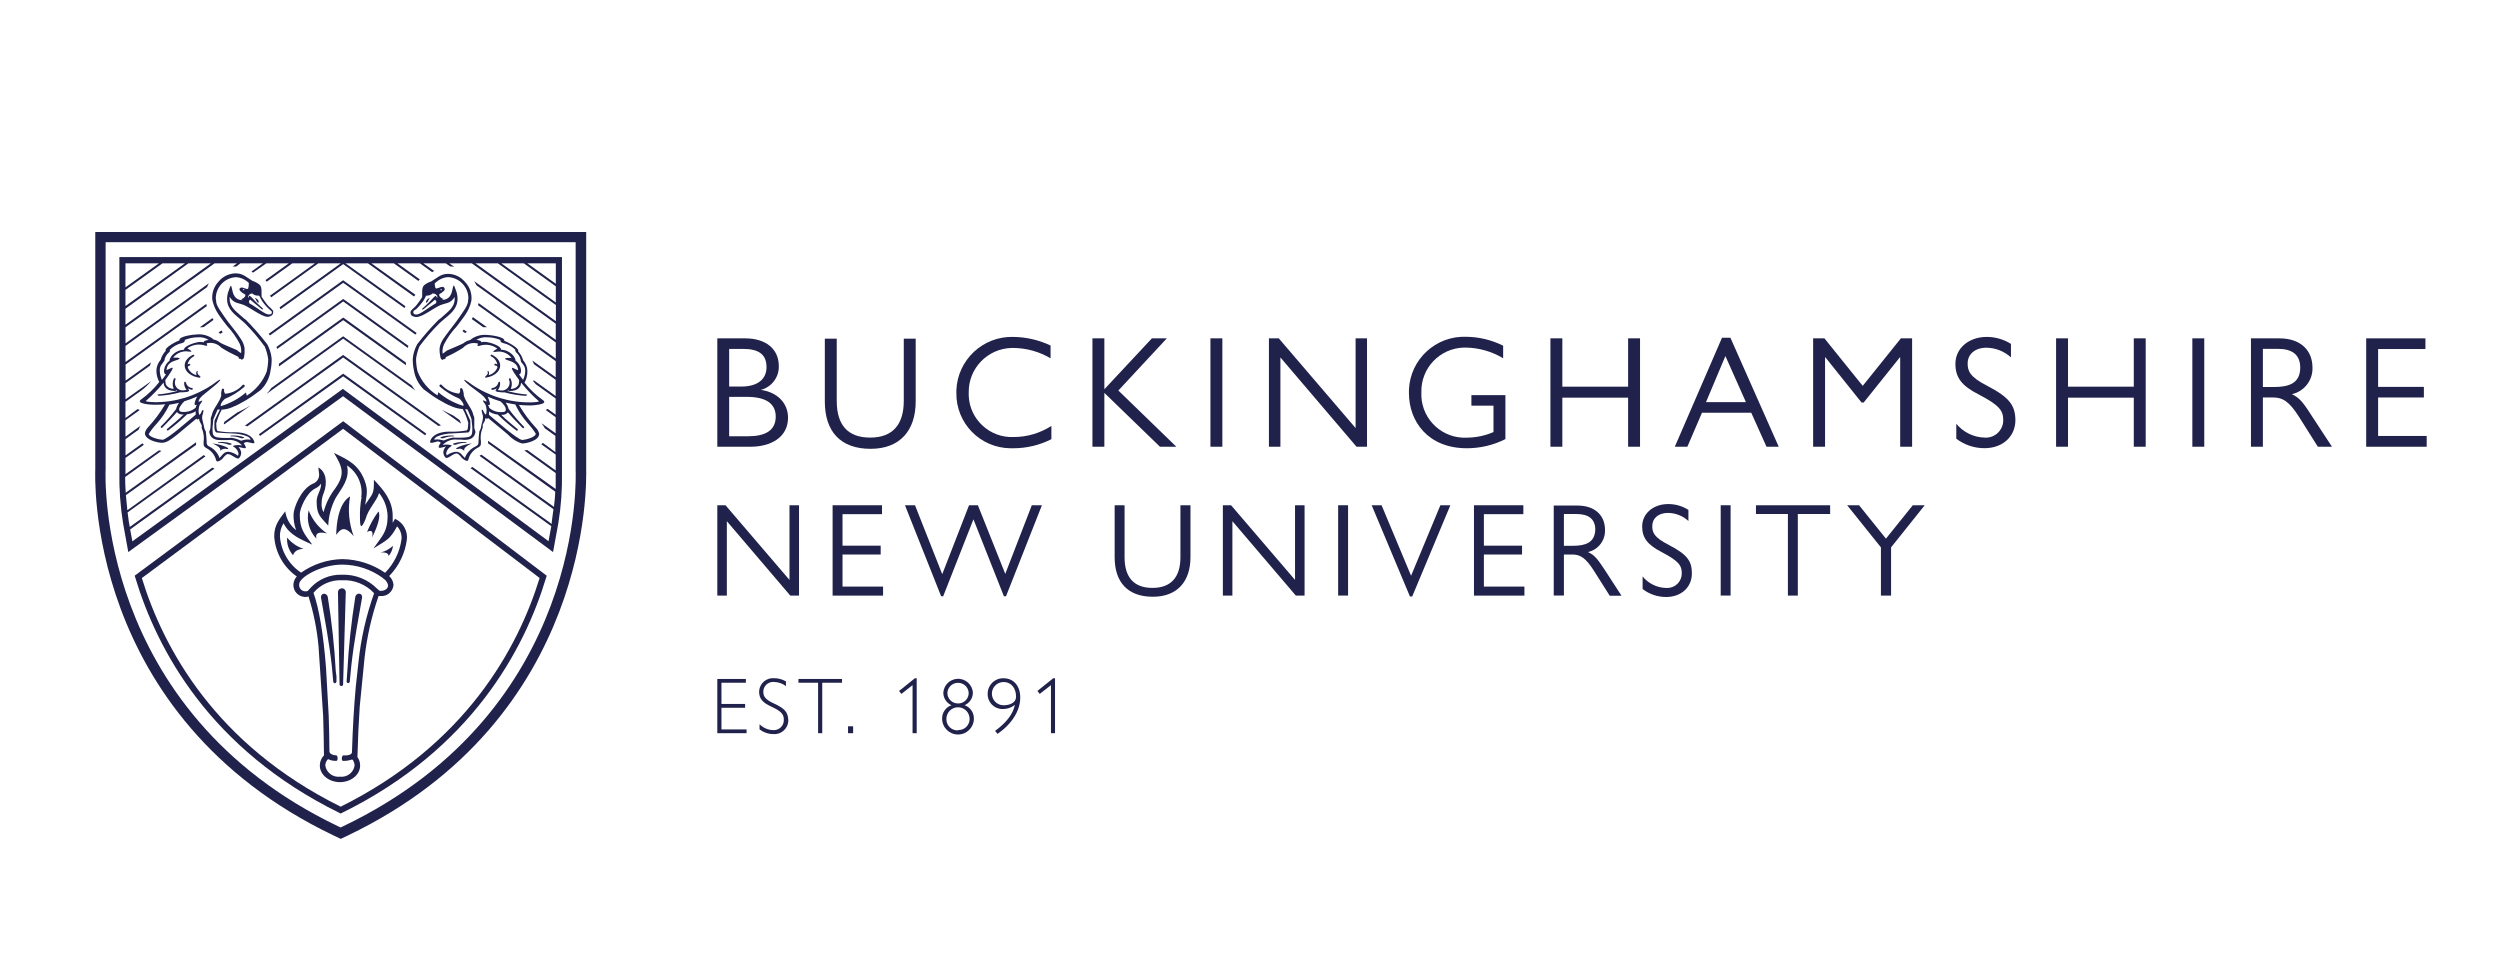 <?xml version="1.0" encoding="UTF-8" standalone="no"?>
<!-- Created with Inkscape (http://www.inkscape.org/) -->

<svg
   version="1.1"
   id="svg2"
   width="480"
   height="186.667"
   viewBox="0 0 480 186.667"
   sodipodi:docname="uni-logos_4.eps"
   xmlns:inkscape="http://www.inkscape.org/namespaces/inkscape"
   xmlns:sodipodi="http://sodipodi.sourceforge.net/DTD/sodipodi-0.dtd"
   xmlns="http://www.w3.org/2000/svg"
   xmlns:svg="http://www.w3.org/2000/svg">
  <defs
     id="defs6" />
  <sodipodi:namedview
     id="namedview4"
     pagecolor="#ffffff"
     bordercolor="#000000"
     borderopacity="0.25"
     inkscape:showpageshadow="2"
     inkscape:pageopacity="0.0"
     inkscape:pagecheckerboard="0"
     inkscape:deskcolor="#d1d1d1" />
  <g
     id="g8"
     inkscape:groupmode="layer"
     inkscape:label="ink_ext_XXXXXX"
     transform="matrix(1.333,0,0,-1.333,0,186.667)">
    <g
       id="g10"
       transform="scale(0.1)">
      <path
         d="m 1039.15,380.898 h 34.08 v 5.512 h -34.08 v 30.559 h 35.16 v 5.422 h -41.13 v -78.102 h 42.13 v 5.422 h -36.16 v 31.187"
         style="fill:#20224c;fill-opacity:1;fill-rule:nonzero;stroke:none"
         id="path12" />
      <path
         d="m 1115.17,386.859 c -14.1,6.243 -15.73,11.301 -15.73,17.543 0.18,7.774 6.69,13.922 14.47,13.743 0.45,0 0.9,0 1.35,-0.094 6.06,-0.18 12.03,-2.258 16.82,-5.965 v 6.781 c -5.06,2.981 -10.85,4.61 -16.73,4.61 -10.93,1.086 -20.79,-6.872 -21.87,-17.899 0,-0.453 0,-0.906 -0.09,-1.355 0,-10.211 4.88,-15.914 18.08,-21.883 14.64,-6.871 17.53,-11.11 17.53,-18.891 0.19,-7.949 -6.05,-14.551 -13.92,-14.73 -0.54,0 -0.99,0 -1.53,0 -7.33,0.179 -14.38,3.25 -19.53,8.492 v -7.41 c 5.6,-4.34 12.47,-6.781 19.53,-6.781 11.02,-1.079 20.79,7.05 21.87,18.082 0,0.718 0.09,1.359 0,2.078 -0.45,10.941 -4.7,16.629 -20.34,23.679 h 0.09"
         style="fill:#20224c;fill-opacity:1;fill-rule:nonzero;stroke:none"
         id="path14" />
      <path
         d="m 1150.07,416.969 h 28.29 v -72.68 h 5.97 v 72.68 h 28.48 v 5.422 h -62.74 v -5.422"
         style="fill:#20224c;fill-opacity:1;fill-rule:nonzero;stroke:none"
         id="path16" />
      <path
         d="m 1221.48,354.23 h 7.33 v -9.941 h -7.33 v 9.941"
         style="fill:#20224c;fill-opacity:1;fill-rule:nonzero;stroke:none"
         id="path18" />
      <path
         d="m 1294.98,405.125 3.34,-4.25 16.09,12.656 v -69.242 h 5.97 v 79.098 h -2.62 l -22.78,-18.262"
         style="fill:#20224c;fill-opacity:1;fill-rule:nonzero;stroke:none"
         id="path20" />
      <path
         d="m 1389.36,384.602 c 7.23,3.078 11.93,10.218 11.93,18.082 -0.72,11.754 -10.94,20.703 -22.69,19.886 -10.67,-0.722 -19.17,-9.218 -19.89,-19.886 0,-7.864 4.61,-14.914 11.75,-18.082 -8.22,-2.891 -13.65,-10.661 -13.47,-19.34 0,-12.66 10.31,-22.871 22.87,-22.871 12.66,0 22.88,10.211 22.88,22.871 0.18,8.679 -5.25,16.449 -13.38,19.34 z m -24.77,18.082 c 0.63,8.5 8.04,14.828 16.54,14.101 7.59,-0.543 13.56,-6.597 14.1,-14.101 0.27,-8.313 -6.14,-15.274 -14.46,-15.543 -0.27,0 -0.45,0 -0.72,0 -8.32,-0.192 -15.28,6.41 -15.46,14.73 0,0.27 0,0.633 0,0.902 v 0 z m 15.36,-54.332 c -8.85,-0.454 -16.36,6.328 -16.81,15.187 0,0.449 0,0.91 0,1.359 0,9.223 7.5,16.723 16.72,16.723 9.23,0 16.73,-7.5 16.73,-16.723 0.09,-8.769 -6.96,-16 -15.73,-16.089 -0.27,0 -0.63,0 -0.91,0 v -0.457"
         style="fill:#20224c;fill-opacity:1;fill-rule:nonzero;stroke:none"
         id="path22" />
      <path
         d="m 1445.4,423.387 c -12.2,0.363 -22.32,-9.129 -22.78,-21.336 0,-0.449 0,-0.813 0,-1.266 -0.27,-11.754 9.04,-21.426 20.8,-21.695 0.45,0 0.81,0 1.26,0 6.24,0 12.21,2.082 17.09,5.969 -2.62,-12.93 -11.76,-25.227 -28.48,-37.43 l 3.53,-4.34 c 20.97,14.563 32.72,33.633 32.72,52.34 0,16.637 -9.4,27.758 -24.14,27.758 z m 0,-38.875 c -9.22,0 -16.72,7.508 -16.72,16.726 0,9.223 7.5,16.723 16.72,16.723 v 0 c 11.49,0 18.08,-9.039 18.08,-21.152 -0.09,-9.219 -10.03,-12.297 -17.71,-12.297 h -0.37"
         style="fill:#20224c;fill-opacity:1;fill-rule:nonzero;stroke:none"
         id="path24" />
      <path
         d="m 1494.22,405.125 3.35,-4.25 16.18,12.656 v -69.242 h 5.87 v 79.098 H 1517 l -22.78,-18.262"
         style="fill:#20224c;fill-opacity:1;fill-rule:nonzero;stroke:none"
         id="path26" />
      <path
         d="m 1137.14,565.043 -92.12,107.574 h -11.84 V 542.441 h 13.74 v 107.215 l 91.4,-107.215 h 12.56 v 130.176 h -13.74 V 565.043"
         style="fill:#20224c;fill-opacity:1;fill-rule:nonzero;stroke:none"
         id="path28" />
      <path
         d="m 1213.53,601.656 h 54.96 v 12.746 h -54.96 v 45.379 h 56.86 v 12.836 h -71.14 V 542.441 h 72.68 v 13.02 h -58.4 v 46.195"
         style="fill:#20224c;fill-opacity:1;fill-rule:nonzero;stroke:none"
         id="path30" />
      <path
         d="m 1448.03,573.992 h -0.18 l -39.33,98.625 h -12.75 l -38.51,-99.078 h -0.18 l -39.14,99.078 h -14.46 l 52.07,-131.078 h 2.98 l 43.57,110.828 43.85,-110.828 h 3.07 l 51.71,131.078 h -14.56 l -38.14,-98.625"
         style="fill:#20224c;fill-opacity:1;fill-rule:nonzero;stroke:none"
         id="path32" />
      <path
         d="m 1714.53,672.617 h -14.29 v -74.941 c 0,-28.203 -13.2,-44.113 -40.23,-44.113 -27.03,0 -40.22,15.457 -40.22,44.113 v 74.941 h -14.29 v -74.941 c 0,-36.16 19.08,-56.86 54.97,-56.86 35.88,0 54.24,22.692 54.24,56.86 v 74.941 h -0.18"
         style="fill:#20224c;fill-opacity:1;fill-rule:nonzero;stroke:none"
         id="path34" />
      <path
         d="m 1865.31,565.043 -92.12,107.574 h -11.84 V 542.441 h 13.74 v 107.215 l 91.4,-107.215 h 12.56 v 130.176 h -13.74 V 565.043"
         style="fill:#20224c;fill-opacity:1;fill-rule:nonzero;stroke:none"
         id="path36" />
      <path
         d="m 1927.42,672.617 h 14.28 V 542.531 h -14.28 v 130.086"
         style="fill:#20224c;fill-opacity:1;fill-rule:nonzero;stroke:none"
         id="path38" />
      <path
         d="m 2032.55,571.281 h -0.18 l -42.4,101.336 h -14.28 l 55.14,-131.441 h 3.26 l 54.96,131.441 h -14.37 l -42.13,-101.336"
         style="fill:#20224c;fill-opacity:1;fill-rule:nonzero;stroke:none"
         id="path40" />
      <path
         d="m 2137.33,601.656 h 54.96 v 12.746 h -54.96 v 45.379 h 56.86 v 12.836 h -71.15 V 542.441 h 72.68 v 13.02 h -58.39 v 46.195"
         style="fill:#20224c;fill-opacity:1;fill-rule:nonzero;stroke:none"
         id="path42" />
      <path
         d="m 2287.21,605.18 c 14.92,3.343 25.22,16.816 24.59,32.093 0,19.797 -13.56,34.895 -39.69,34.895 h -34.17 V 542.531 h 14.65 v 59.125 h 12.02 c 11.03,0 19.07,-4.25 31.1,-23.234 l 22.87,-36.16 h 16.99 l -25.22,38.871 c -10.94,16.637 -14.82,20.07 -23.14,24.047 z m -21.61,9.043 h -13.01 v 45.742 h 18.08 c 16.54,0 27.12,-6.512 27.12,-22.512 -0.73,-18.894 -14.29,-23.23 -32.19,-23.23"
         style="fill:#20224c;fill-opacity:1;fill-rule:nonzero;stroke:none"
         id="path44" />
      <path
         d="m 2403.55,615.574 c -21.51,10.852 -23.68,18.082 -23.68,27.121 0,11.301 9.04,18.895 22.69,18.895 10.94,-0.18 21.33,-4.25 29.38,-11.66 v 16 c -8.68,5.515 -18.71,8.406 -29.02,8.406 -21.69,0 -37.61,-13.738 -37.61,-32.273 0,-16.543 7.87,-26.489 28.21,-36.973 25.22,-13.199 28.84,-19.617 28.84,-30.735 0,-11.484 -9.22,-20.792 -20.7,-20.882 -0.64,0 -1.36,0 -1.99,0 -13.11,0.359 -25.41,6.418 -33.72,16.543 v -18.082 c 9.67,-7.411 21.51,-11.481 33.72,-11.481 22.33,0 37.24,14.465 37.24,33.719 0.09,17.992 -6.42,27.391 -33.36,41.312 v 0.09"
         style="fill:#20224c;fill-opacity:1;fill-rule:nonzero;stroke:none"
         id="path46" />
      <path
         d="m 2478.41,672.617 h 14.28 V 542.531 h -14.28 v 130.086"
         style="fill:#20224c;fill-opacity:1;fill-rule:nonzero;stroke:none"
         id="path48" />
      <path
         d="m 2529.21,659.965 h 46.01 V 542.441 h 14.29 v 117.524 h 46.55 v 12.652 h -106.85 v -12.652"
         style="fill:#20224c;fill-opacity:1;fill-rule:nonzero;stroke:none"
         id="path50" />
      <path
         d="m 2716.43,624.527 -38.69,48.09 h -17.18 l 48.64,-60.656 v -69.52 h 14.64 v 69.52 l 48.46,60.656 h -17.18 l -38.69,-48.09"
         style="fill:#20224c;fill-opacity:1;fill-rule:nonzero;stroke:none"
         id="path52" />
      <path
         d="m 1095.92,838.773 c 15.55,4.071 26.3,18.262 25.85,34.352 0,24.949 -19.25,39.867 -48.27,39.867 h -40.32 V 756.871 h 47.64 c 28.66,0 54.24,13.02 54.24,41.856 0,20.613 -14.91,36.613 -39.14,40.046 z m -45.65,59.032 h 19.88 c 23.15,0 33.9,-8.227 33.9,-26.305 0,-16.004 -11.02,-27.934 -36.61,-27.934 h -17.17 z m 27.12,-125.836 h -27.12 v 56.769 h 24.95 c 29.56,0 42.12,-10.574 42.12,-28.656 -0.18,-19.707 -14.82,-28.113 -39.95,-28.113"
         style="fill:#20224c;fill-opacity:1;fill-rule:nonzero;stroke:none"
         id="path54" />
      <path
         d="m 1301.76,822.953 c 0,-33.898 -15.82,-52.883 -48.27,-52.883 -32.46,0 -48.28,18.078 -48.28,52.883 v 89.586 h -17.17 v -90.398 c 0,-43.664 22.87,-68.254 65.9,-68.254 43.03,0 64.99,27.121 64.99,68.254 v 90.398 h -17.17 v -90.398 0.812 0"
         style="fill:#20224c;fill-opacity:1;fill-rule:nonzero;stroke:none"
         id="path56" />
      <path
         d="m 1514.38,767.898 v 18.985 c -16.18,-10.395 -34.99,-16 -54.24,-16 -34.17,-1.535 -63.19,24.859 -64.82,59.121 0,1.629 0,3.164 0,4.793 -0.63,34.984 27.21,63.73 62.2,64.363 0.9,0 1.9,0 2.8,0 18.62,-0.269 36.88,-5.422 52.88,-14.914 v 18.442 c -16.63,7.863 -34.71,12.113 -53.06,12.382 -44.03,1.539 -81,-32.902 -82.63,-76.929 0,-1.266 0,-2.532 0,-3.887 -0.54,-43.391 34.18,-79.012 77.57,-79.551 1.53,0 3.07,0 4.61,0 18.98,0 37.78,4.43 54.69,13.106 v 0.089"
         style="fill:#20224c;fill-opacity:1;fill-rule:nonzero;stroke:none"
         id="path58" />
      <path
         d="m 1610.84,837.871 69.79,75.121 h -21.52 l -68.43,-73.312 v 73.312 H 1573.5 V 756.871 h 17.18 v 77.563 l 80.09,-77.563 h 23.6 l -83.53,81"
         style="fill:#20224c;fill-opacity:1;fill-rule:nonzero;stroke:none"
         id="path60" />
      <path
         d="m 1743.45,912.992 h 17.18 V 756.871 h -17.18 v 156.121"
         style="fill:#20224c;fill-opacity:1;fill-rule:nonzero;stroke:none"
         id="path62" />
      <path
         d="M 1952.55,783.813 1841.9,912.992 h -14.19 V 756.871 h 16.54 V 885.512 L 1953.9,756.871 h 15.1 v 156.121 h -16.45 V 783.813"
         style="fill:#20224c;fill-opacity:1;fill-rule:nonzero;stroke:none"
         id="path64" />
      <path
         d="m 2111.29,899.703 c 18.98,-0.269 37.52,-5.605 53.79,-15.367 v 18.082 c -16.45,8.223 -34.62,12.652 -53.07,12.836 -43.84,1.715 -80.81,-32.363 -82.62,-76.207 0,-1.719 0,-3.438 0,-5.156 0,-40.047 27.12,-79.188 83.35,-79.188 19.34,0 38.33,4.43 55.59,13.195 v 63.282 h -48.99 v -15.094 h 31.82 v -38.063 c -12.12,-5.242 -25.22,-7.953 -38.42,-8.043 -34.45,-1.718 -63.73,24.86 -65.45,59.301 -0.09,2.078 -0.09,4.071 0,6.149 -0.82,34.621 26.48,63.371 61.2,64.273 0.9,0 1.9,0 2.8,0"
         style="fill:#20224c;fill-opacity:1;fill-rule:nonzero;stroke:none"
         id="path66" />
      <path
         d="m 2362.24,756.871 v 156.121 h -17.17 v -69.609 h -94.74 v 69.609 h -17.18 V 756.871 h 17.18 v 70.692 h 94.74 v -70.692 h 17.17"
         style="fill:#20224c;fill-opacity:1;fill-rule:nonzero;stroke:none"
         id="path68" />
      <path
         d="m 2412.32,756.871 h 18.08 l 21.07,48.996 h 70.96 l 21.97,-48.996 h 17.63 l -69.61,157.024 h -12.12 z m 102.43,64.274 h -57.5 l 27.94,66.355 z"
         style="fill:#20224c;fill-opacity:1;fill-rule:nonzero;stroke:none"
         id="path70" />
      <path
         d="m 2736.95,756.871 h 17.18 v 156.121 h -16.19 l -54.96,-68.433 -55.14,68.433 h -16.28 V 756.871 h 17.18 v 128.82 h 0.45 l 52.16,-65.179 h 2.99 l 52.16,65.179 h 0.45 v -128.82"
         style="fill:#20224c;fill-opacity:1;fill-rule:nonzero;stroke:none"
         id="path72" />
      <path
         d="m 2862.51,844.559 c -25.85,13.019 -28.38,21.968 -28.38,32.273 0,13.469 10.76,22.691 27.12,22.691 13.02,-0.179 25.58,-5.152 35.26,-13.921 v 19.433 c -10.4,6.512 -22.51,10.035 -34.81,10.035 -26.12,0 -45.2,-16.453 -45.2,-38.691 0,-19.887 9.04,-31.82 33.9,-44.387 30.38,-15.816 34.99,-23.594 34.99,-36.972 0,-13.743 -11.12,-24.95 -24.86,-25.04 -0.73,0 -1.54,0 -2.26,0.09 -15.73,0.453 -30.47,7.774 -40.5,19.887 v -21.516 c 11.66,-8.855 25.85,-13.648 40.5,-13.648 27.12,0 44.65,17.445 44.65,40.5 -0.36,21.242 -8.49,32.543 -40.41,49.266 v 0"
         style="fill:#20224c;fill-opacity:1;fill-rule:nonzero;stroke:none"
         id="path74" />
      <path
         d="m 2978.68,827.563 h 94.74 v -70.692 h 17.17 v 156.121 h -17.17 v -69.609 h -94.74 v 69.609 H 2961.5 V 756.871 h 17.18 v 70.692"
         style="fill:#20224c;fill-opacity:1;fill-rule:nonzero;stroke:none"
         id="path76" />
      <path
         d="m 3157.76,912.992 h 17.18 V 756.871 h -17.18 v 156.121"
         style="fill:#20224c;fill-opacity:1;fill-rule:nonzero;stroke:none"
         id="path78" />
      <path
         d="m 3301.23,832.629 c 17.8,3.976 30.28,20.156 29.56,38.418 0,23.863 -16.28,41.945 -47.64,41.945 h -40.96 V 756.871 h 17.18 v 70.965 h 14.74 c 13.28,0 22.87,-5.063 37.33,-27.934 l 27.12,-43.031 h 20.34 l -30.55,46.649 c -12.57,19.707 -17.09,23.863 -27.12,29.109 z m -25.86,10.305 h -16 v 54.961 h 21.52 c 19.88,0 32.27,-7.774 32.27,-27.118 -0.09,-22.601 -16.36,-27.843 -37.88,-27.843 h 0.09"
         style="fill:#20224c;fill-opacity:1;fill-rule:nonzero;stroke:none"
         id="path80" />
      <path
         d="m 3425.35,772.422 v 55.414 h 65.9 v 15.277 h -65.9 v 54.512 h 68.16 v 15.367 h -85.34 V 756.871 h 87.14 v 15.551 h -69.96"
         style="fill:#20224c;fill-opacity:1;fill-rule:nonzero;stroke:none"
         id="path82" />
      <path
         d="m 536.07,626.336 c 7.868,16.18 12.746,31.004 9.039,37.332 -6.777,-9.129 -12.293,-19.074 -16.453,-29.648 6.328,3.703 9.223,1.171 7.414,-7.684"
         style="fill:#20224c;fill-opacity:1;fill-rule:nonzero;stroke:none"
         id="path84" />
      <path
         d="m 484.273,629.949 c 5.063,6.418 10.848,15.641 25.219,-1.988 -6.871,18.352 -8.676,38.148 -5.242,57.402 -9.672,-5.691 -19.164,-21.242 -19.977,-55.414"
         style="fill:#20224c;fill-opacity:1;fill-rule:nonzero;stroke:none"
         id="path86" />
      <path
         d="m 444.586,665.297 c -3.434,-14.645 0.812,-30.106 11.211,-40.953 -2.082,8.047 2.891,10.578 15.187,7.683 -12.023,8.137 -21.246,19.707 -26.398,33.27"
         style="fill:#20224c;fill-opacity:1;fill-rule:nonzero;stroke:none"
         id="path88" />
      <path
         d="m 559.664,599.484 c 3.617,4.161 5.785,9.313 6.422,14.739 -5.066,-4.793 -11.301,-8.137 -18.082,-9.676 7.684,0.633 11.66,-1.176 11.66,-5.063"
         style="fill:#20224c;fill-opacity:1;fill-rule:nonzero;stroke:none"
         id="path90" />
      <path
         d="m 413.578,625.973 c -0.723,-9.219 2.352,-18.352 8.496,-25.313 1.903,5.695 7.055,9.039 15.192,9.039 -9.223,3.164 -17.45,8.77 -23.688,16.274"
         style="fill:#20224c;fill-opacity:1;fill-rule:nonzero;stroke:none"
         id="path92" />
      <path
         d="m 482.914,696.938 c -7.953,-10.215 -13.648,-21.879 -16.902,-34.352 -2.262,4.066 -3.254,8.766 -2.711,13.469 0,5.152 1.172,10.125 3.254,14.824 5.062,13.922 3.613,29.742 -8.047,36.16 l 1.176,-10.035 c 0.269,-6.234 -3.797,-11.84 -9.762,-13.649 -17.086,-8.316 -27.121,-35.167 -27.121,-44.117 -0.184,-7.683 1.082,-15.277 3.707,-22.508 -8.59,6.688 -14.195,16.364 -15.641,27.122 -9.039,-12.118 -15.91,-19.981 -15.91,-36.161 1.535,-23.144 13.469,-44.386 32.543,-57.675 -2.891,-3.075 -4.609,-7.145 -4.883,-11.391 -0.543,-9.492 6.781,-17.539 16.184,-18.082 0.633,0 1.265,0 1.898,0 1.266,0 2.531,0.273 3.617,0.816 7.411,-23.324 12.204,-47.371 14.461,-71.781 l 6.692,-100.34 c 0.543,-18.078 0.996,-36.707 1.176,-56.867 -3.797,-3.883 -5.969,-9.133 -5.969,-14.551 0,-14.101 13.922,-24.05 29.019,-24.05 15.098,0 29.02,9.949 29.02,24.05 0,4.34 -1.356,8.59 -3.887,12.11 0.723,26.218 1.809,50.449 3.344,72.961 l 6.961,70.238 c 3.433,30.191 10.215,60.023 20.16,88.769 0.902,-0.179 1.809,-0.179 2.711,0 9.492,-0.902 17.898,6.149 18.805,15.641 0,0.09 0,0.274 0,0.363 -0.364,4.879 -2.625,9.493 -6.239,12.746 14.012,14.282 22.961,32.817 25.493,52.614 1.445,12.562 -5.516,24.676 -17.086,29.832 l -1.989,-3.438 -1.355,-2.441 v 9.765 c 0,22.329 -12.746,37.426 -27.121,52.34 0.543,-22.054 -2.078,-19.433 -12.477,-36.16 1.809,13.922 4.703,20.524 -0.902,35.258 -9.039,23.23 -23.684,29.469 -44.117,39.594 12.023,-20.16 16.636,-30.102 1.898,-51.074 z m 33.449,-250.047 -3.797,-34.442 c -2.621,-28.211 -4.519,-60.027 -5.605,-95.461 0,-4.16 -7.41,-5.066 -12.563,-4.707 -2.261,0 -3.257,-7.953 0,-7.953 13.106,0 12.657,5.152 15.188,-1.359 0.812,-1.617 1.172,-3.43 1.172,-5.239 -1.535,-10.121 -10.758,-17.269 -20.973,-16.089 -10.305,-1.27 -19.707,5.871 -21.242,16.179 0,2.981 1.176,5.789 2.98,8.141 2.442,2.527 1.54,-1.539 12.84,-1.539 2.891,0 2.258,7.949 0,7.949 -4.34,0 -9.855,1.988 -9.855,5.879 0,18.082 -0.633,35.441 -1.082,51.711 l -3.797,68.07 c -3.801,49.36 -9.945,85.52 -18.082,108.481 10.125,12.113 25.312,18.801 41.133,18.078 17.355,0.906 34.261,-5.965 46.191,-18.621 -11.387,-32 -18.98,-65.27 -22.508,-99.078 z m 31.551,102.332 c -1.266,0 -2.984,1.539 -4.883,3.343 -13.379,13.469 -31.73,20.704 -50.715,19.981 -17.086,0.543 -33.628,-6.418 -45.199,-19.074 -1.808,-1.989 -3.617,-4.793 -5.332,-4.793 h -0.816 c -4.973,-0.633 -9.492,2.984 -10.031,7.867 0,0.723 0,1.445 0,2.258 -0.094,10.215 31.73,28.297 61.832,28.297 21.062,0 41.582,-6.782 58.668,-19.258 0.453,-0.723 1.085,-1.266 1.808,-1.535 2.984,-2.168 5.063,-5.426 5.785,-9.039 0,-4.43 -4.34,-8.047 -11.117,-8.047 z m -27.121,135.148 c -1.898,-10.305 -2.711,-20.883 -2.262,-31.367 0,-13.563 2.262,-13.832 7.778,-0.906 4.519,16.363 15.726,25.402 19.707,38.058 7.593,-9.402 11.839,-20.972 12.293,-32.996 0,-22.871 -7.954,-28.746 -20.43,-46.734 19.437,12.109 23.504,12.562 34.082,31.816 4.699,-5.058 7.051,-11.84 6.328,-18.711 -2.441,-18.172 -10.758,-35.074 -23.598,-48.183 -18.257,12.566 -39.773,19.437 -61.921,19.707 -21.247,-0.543 -41.766,-7.321 -59.122,-19.528 -17.628,11.754 -28.839,30.918 -30.464,52.071 -0.18,6.781 1.625,13.382 5.242,19.078 8.406,-17.086 25.402,-23.414 41.402,-30.828 -12.023,16.273 -18.078,22.328 -18.078,43.933 0,7.051 9.039,30.375 22.238,36.977 3.434,1.535 6.328,3.887 8.407,6.957 0.543,-9.039 -6.329,-15.82 -6.329,-25.492 0,-19.977 5.426,-21.965 16.723,-34.985 0.543,14.012 4.25,27.754 10.852,40.231 9.039,14.734 20.519,27.117 16.179,46.465 15.098,-9.946 23.051,-27.664 20.52,-45.563 h 0.453 v 0"
         style="fill:#20224c;fill-opacity:1;fill-rule:nonzero;stroke:none"
         id="path94" />
      <path
         d="m 503.797,418.414 2.172,22.691 c 3.976,36.161 10.394,68.614 15.457,97.903 1.355,7.773 -8.317,8.496 -9.672,1.445 -5.695,-35.437 -9.582,-71.144 -11.481,-107.031 l -0.543,-7.324 -0.453,-6.692 c -0.453,-3.433 3.707,-4.066 4.52,-0.992"
         style="fill:#20224c;fill-opacity:1;fill-rule:nonzero;stroke:none"
         id="path96" />
      <path
         d="m 486.805,546.512 2.258,-131.172 c -0.27,-1.445 0.632,-2.801 2.078,-3.074 1.449,-0.27 2.804,0.632 3.074,2.082 0,0.359 0,0.632 0,0.992 l 3.797,130.719 c 0.633,3.074 -1.266,6.148 -4.34,6.781 -3.07,0.633 -6.145,-1.266 -6.777,-4.34 -0.18,-0.633 -0.18,-1.355 0,-1.988 h -0.09"
         style="fill:#20224c;fill-opacity:1;fill-rule:nonzero;stroke:none"
         id="path98" />
      <path
         d="m 483.641,433.422 c -1.903,35.797 -5.789,71.504 -11.485,106.851 -1.355,7.141 -11.027,6.329 -9.672,-1.445 5.063,-29.293 11.481,-61.926 15.461,-97.902 l 2.078,-22.692 c 0.813,-3.164 4.879,-2.441 4.61,1.172 v 6.692 l -0.992,7.324 v 0"
         style="fill:#20224c;fill-opacity:1;fill-rule:nonzero;stroke:none"
         id="path100" />
      <path
         d="m 699.875,856.402 c 23.414,3.887 27.664,23.774 8.59,32.996 -0.633,0.36 -1.449,0.09 -1.719,-0.543 -0.269,-0.632 -0.09,-1.445 0.543,-1.718 4.699,-2.168 8.047,-6.508 9.039,-11.66 -0.812,0.453 -1.719,0.812 -2.621,0.996 -0.723,0.179 -1.445,-0.274 -1.629,-0.996 -0.18,-0.723 0.274,-1.446 0.996,-1.629 0.27,0 0.453,0 0.723,0 1.539,0 2.711,-1.172 2.711,-2.711 v 0 c -2.168,-5.606 -6.961,-9.762 -12.746,-11.117 0.906,1.625 0.906,3.613 0,5.242 -0.633,1.625 -2.078,0.722 -1.356,-0.907 0.723,-1.625 0,-3.07 -2.621,-5.695 -1.898,-1.172 -1.355,-2.527 0.274,-2.258 h -0.184"
         style="fill:#20224c;fill-opacity:1;fill-rule:nonzero;stroke:none"
         id="path102" />
      <path
         d="m 619.328,971.117 c -2.801,0 -6.867,-4.789 -5.332,-6.597 1.535,-1.809 2.801,4.613 5.332,6.597"
         style="fill:#20224c;fill-opacity:1;fill-rule:nonzero;stroke:none"
         id="path104" />
      <path
         d="m 658.652,753.527 c 5.153,1.446 6.692,0 10.125,-2.531 1.899,-1.355 -6.054,3.344 10.942,10.758 -16.547,-2.262 -27.211,-8.496 -21.067,-8.227"
         style="fill:#20224c;fill-opacity:1;fill-rule:nonzero;stroke:none"
         id="path106" />
      <path
         d="m 652.508,772.965 c -5.969,0.449 -11.934,-0.274 -17.539,-2.172 -1.989,-0.902 1.535,-2.441 3.707,-1.625 4.429,1.805 9.129,2.711 13.832,2.711 2.347,-0.184 2.437,0.902 0,1.086"
         style="fill:#20224c;fill-opacity:1;fill-rule:nonzero;stroke:none"
         id="path108" />
      <path
         d="m 670.586,763.652 c -5.965,0.453 -11.934,-0.273 -17.539,-2.172 -1.988,-0.992 1.539,-2.437 3.707,-1.625 4.43,1.809 9.133,2.711 13.832,2.711 2.172,-0.179 2.172,0.907 0,1.086"
         style="fill:#20224c;fill-opacity:1;fill-rule:nonzero;stroke:none"
         id="path110" />
      <path
         d="m 601.34,943.82 c 9.039,1.356 23.051,12.563 31.91,16.543 8.859,3.977 15.73,2.258 21.605,12.293 v -3.164 c 0,-11.844 -9.761,-18.082 -18.078,-25.765 -1.629,-1.536 -3.437,-2.981 -5.336,-4.247 -10.937,-11.031 -21.062,-22.691 -30.554,-34.984 -3.434,-6.328 -5.606,-13.199 -6.328,-20.34 -0.18,-5.605 0.363,-11.301 1.539,-16.816 1.625,-10.574 6.597,-20.34 14.281,-27.844 l 13.019,-9.492 c 5.332,-3.613 10.848,-6.867 16.543,-9.852 v 0 c 0,0 2.985,-1.718 6.961,-3.617 h 0.543 c 5.153,-2.711 10.848,-4.519 16.633,-5.152 h 2.352 c 3.523,-6.328 6.144,-13.11 8.043,-20.16 -0.543,-5.153 0,-9.039 -2.168,-10.758 -8.227,-1.535 -16.633,-2.168 -25.043,-1.809 -13.106,0 -24.949,-4.246 -27.75,-14.101 -1.176,-4.246 7.5,-0.723 10.574,0 1.809,0 3.527,-0.723 4.793,-1.989 -1.356,-1.445 -2.352,-3.253 -2.984,-5.152 -1.176,-4.25 7.503,-0.723 10.578,0 -2.078,-2.078 -3.438,-4.793 -3.887,-7.684 -0.184,-2.984 0.812,-5.875 2.801,-8.136 2.984,-3.707 10.488,5.605 16.273,5.605 3.074,0 6.328,-5.152 7.863,-6.691 1.536,-1.535 8.047,-6.508 9.04,-2.348 1.628,7.141 6.238,13.195 12.566,16.813 l 1.719,0.906 c 4.519,2.527 3.797,4.609 3.797,9.039 -0.817,5.516 -0.274,11.117 1.445,16.453 1.176,2.078 1.629,4.52 1.086,6.867 v 0 c 1.535,3.891 3.613,5.067 4.066,10.035 1.809,-1.625 2.985,-1.265 3.797,0 10.488,-8.406 20.07,-16.902 28.113,-23.414 5.606,-6.234 12.746,-10.847 20.793,-13.289 6.328,0 24.68,4.16 24.68,13.922 -0.633,2.985 -2.078,5.785 -4.156,8.047 -9.586,10.305 -17.992,21.516 -25.043,33.629 5.969,-0.543 11.57,-0.813 16.543,-0.813 2.984,0 25.765,1.356 18.625,7.231 -10.215,7.234 -19.348,15.82 -27.121,25.586 2.89,5.242 4.34,11.207 4.156,17.176 -0.27,5.601 -2.441,10.847 -6.145,15.093 -1.265,4.793 -3.707,9.223 -7.234,12.747 2.531,4.703 -16.27,14.105 -19.887,15.281 1.356,5.965 -21.425,8.496 -25.492,8.496 -7.867,0.633 -15.82,-1.535 -22.238,-6.149 -0.453,-0.269 -0.817,-0.632 -0.996,-1.086 -3.707,-0.722 -7.231,-2.347 -10.125,-4.789 v 0 c -1.625,-1.175 -21.965,-9.582 -23.774,-10.488 -1.539,-1.355 -3.254,-2.621 -4.972,-3.797 l -1.266,-0.539 c -0.543,4.52 0.18,9.039 1.988,13.196 4.793,9.312 10.848,17.992 18.082,25.585 4.246,5.422 8.407,10.938 12.293,16.543 4.34,6.149 7.414,13.2 9.039,20.61 1.266,9.945 -2.078,19.89 -9.039,27.121 -6.058,7.318 -15.008,11.658 -24.5,11.758 -10.668,0 -15.91,-6.063 -24.316,-10.946 -3.797,-1.175 -7.414,-3.074 -10.395,-5.695 -3.707,-3.797 -2.172,-11.66 -2.625,-16.992 -1.988,-3.438 -4.879,-6.961 -7.14,-10.219 -4.157,-5.785 -9.672,-7.953 -9.672,-11.75 0,-1.629 0.633,-3.254 1.629,-4.519 2.527,-1.629 5.511,-2.352 8.496,-1.989 z m 32.183,-176.644 c -2.441,0.363 -4.882,0.363 -7.324,0 -1.355,0 -1.355,0.816 2.621,4.16 7.414,3.164 15.461,4.793 23.504,4.793 2.985,0 16,0.992 21.336,1.262 5.332,0.273 3.617,13.199 3.707,17.269 0,0 -7.234,15.727 -7.414,16.18 h 3.074 c 0.543,0 6.059,-13.559 6.059,-13.922 0,-0.359 0.449,-3.164 0.723,-7.141 0.722,-4.703 0.722,-9.492 0,-14.191 -1.809,-5.785 -8.231,-4.973 -12.118,-5.516 -5.058,-0.269 -10.214,-0.269 -15.273,0 -4.523,-0.812 -8.953,-2.261 -13.199,-4.16 -1.899,0.274 -3.797,0.727 -5.696,1.266 z m 68.973,50.262 c 6.871,-3.434 0.543,9.945 0,11.574 6.059,-2.621 12.203,-4.973 18.531,-6.871 3.618,-3.344 7.504,-7.504 7.504,-11.121 0,-2.258 0,-4.247 -5.695,-4.247 -6.598,-0.453 -13.106,1.715 -18.078,6.055 -0.274,1.719 -1.086,3.348 -2.262,4.61 z m 57.586,-26.665 c 4.34,-4.613 8.316,-9.675 11.66,-15.097 0,-5.242 -16,-9.039 -19.433,-9.039 -6.598,0 -41.676,31.187 -47.914,36.16 0,1.625 0,3.254 0,4.879 3.707,-2.442 8.046,-3.977 12.476,-4.43 8.59,-8.226 17.629,-16 27.121,-23.141 0.633,-0.363 1.446,0 1.809,0.633 0.179,0.45 0.179,0.992 -0.09,1.356 -8.047,6.687 -16.363,13.289 -23.777,20.793 h 0.632 c 3.434,-0.453 6.872,0.812 9.039,3.523 6.598,-7.953 14.196,-15.277 21.336,-22.691 0.633,-0.36 1.446,-0.18 1.899,0.453 0.269,0.453 0.269,0.902 0,1.355 -7.957,8.137 -15.367,16.727 -22.238,25.856 -0.817,3.254 -2.262,6.328 -4.25,9.039 4.703,-1.082 9.039,-1.809 13.832,-2.621 4.609,-9.852 10.668,-18.895 17.898,-27.028 z m -58.398,123.754 c 6.597,0 13.109,-1.355 19.254,-3.886 -1.172,-1.446 1.085,-3.797 3.437,-4.336 6.867,-1.36 13.199,-4.883 18.078,-9.946 -0.723,-0.996 0,-2.261 0.817,-3.343 3.886,-3.164 6.418,-7.688 6.96,-12.657 0,-2.714 6.329,-5.515 6.329,-13.742 0,-4.609 -1.176,-9.222 -3.075,-13.379 -2.171,2.621 -4.16,5.332 -5.968,8.137 4.882,-0.453 4.16,13.379 -5.063,19.434 0.633,1.718 -1.898,5.425 -2.801,6.871 -4.429,5.515 -11.031,8.769 -18.082,9.039 0.727,5.246 -15.277,10.219 -18.531,10.578 -3.164,0.902 -6.598,0.902 -9.762,0 0.633,1.539 -2.351,3.074 -7.14,3.527 4.609,2.891 10.125,4.246 15.547,3.703 z m -74.579,78.379 c 0.45,0.543 0.993,1.086 1.625,1.535 4.61,3.981 10.305,6.329 16.364,6.779 16.543,-0.54 29.648,-14.279 29.558,-30.825 v 0 c -0.359,-1.715 -0.539,-3.524 -0.632,-5.243 -0.45,-1.898 -1.082,-3.707 -1.895,-5.511 -1.359,-2.625 -2.895,-5.157 -4.613,-7.594 -3.434,-5.336 -7.141,-10.399 -10.848,-15.551 -5.875,-8.047 -12.476,-15.82 -18.078,-24.226 -2.805,-3.977 -4.703,-8.59 -5.426,-13.469 -0.18,-4.524 0.274,-8.949 1.266,-13.379 0.179,-1.266 0.902,-2.352 1.988,-3.074 0.813,-0.543 1.899,-0.364 2.352,0.453 0.089,0.179 0.179,0.359 0.269,0.539 v 0 c 0.817,-0.539 1.899,-0.36 2.352,0.453 0.09,0.18 0.179,0.363 0.269,0.543 l 0.637,1.719 c 8.496,3.797 16.633,8.222 24.496,13.199 5.516,6.055 14.012,8.496 21.879,6.144 -0.996,-2.351 -2.625,-4.789 3.797,-2.621 8.223,2.258 16.992,0.543 23.863,-4.519 -10.668,-6.328 -4.34,-4.883 0.813,-4.34 7.593,0.453 15.007,-2.984 19.617,-9.039 h -3.164 c -3.614,0 -11.571,-0.633 -0.539,-3.981 8.312,-2.531 12.746,-6.418 13.285,-13.918 l -3.434,1.446 c -2.984,1.176 -9.039,5.875 -3.164,-3.887 2.531,-3.98 5.242,-7.867 8.047,-11.664 0,-2.168 -0.184,-4.246 -0.816,-6.328 -2.168,-4.156 -6.598,-6.598 -11.297,-6.328 2.078,4.519 2.078,9.586 0,14.105 -0.09,0.723 -0.817,1.266 -1.539,1.172 -0.723,-0.09 -1.266,-0.812 -1.176,-1.535 0,-0.18 0.094,-0.453 0.273,-0.633 2.352,-5.695 -0.363,-12.293 -6.148,-14.644 -1.266,-0.543 -2.621,-0.813 -3.977,-0.813 -1.988,0 -3.976,0.27 -5.968,0.723 2.351,2.98 3.527,6.871 3.164,10.668 0,1.715 -2.078,1.715 -2.532,0 -0.992,-4.34 -4.609,-7.504 -9.039,-7.867 -0.722,-0.18 -1.175,-0.903 -0.996,-1.625 0.094,-0.454 0.453,-0.817 0.996,-0.997 2.532,0.18 4.973,0.997 7.051,2.352 l -1.715,-2.531 c -2.261,-3.074 9.039,-3.348 9.039,-3.348 1.082,-0.18 2.258,-0.18 3.344,0 9.945,-2.711 20.07,-4.426 30.375,-5.058 1.719,0 3.524,1.898 1.719,1.988 -9.402,0.812 -18.715,2.441 -27.754,4.972 l 1.445,1.172 c 0,-0.632 0.543,-1.172 1.176,-1.172 0,0 0.09,0 0.18,0 12.117,0 14.554,4.969 16.273,8.133 0.363,1.266 0.543,2.621 0.723,3.891 7.683,-9.582 16.183,-18.535 25.402,-26.578 1.535,-1.176 -7.594,-1.809 -12.113,-1.809 -30.375,-0.273 -60.117,8.949 -85.066,26.215 -14.375,10.938 -12.477,6.059 -1.809,-2.441 l 14.824,-11.207 c 5.067,-3.887 8.41,-7.778 9.043,-10.758 0.633,-2.985 -10.848,6.961 -1.629,-5.063 1.899,-4.609 2.172,-9.765 0.723,-14.554 -1.266,0.812 -2.258,1.988 -2.801,3.343 -2.621,6.328 -4.609,4.973 -2.351,-1.988 1.175,-3.344 1.175,-6.871 0,-10.215 v 0 -0.722 c -0.993,-2.985 -1.715,-5.969 -2.079,-9.043 -0.363,-1.356 -0.906,-2.622 -1.629,-3.887 -0.359,-0.633 -0.632,-1.266 -0.722,-1.988 -0.723,-6.055 -1.172,-12.024 -1.172,-14.282 0.449,-2.715 -0.906,-5.336 -3.438,-6.418 l -1.718,-0.906 c -6.688,-3.344 -11.84,-9.039 -14.461,-16.09 l -0.817,0.723 c -3.254,3.074 -5.422,8.137 -12.113,8.137 -4.789,-0.543 -9.312,-2.262 -13.105,-5.153 -0.727,1.266 -0.996,2.711 -0.727,4.157 2.895,9.945 12.203,9.039 5.695,10.757 -3.613,0.813 -7.32,0.813 -10.937,0 5.336,5.786 13.109,8.68 20.973,7.774 3.617,0 7.234,0 10.304,-0.449 9.039,0 14.645,3.253 16,11.39 0,1.176 -1.535,4.067 -1.715,6.145 v 14.644 0 c -0.812,2.352 -1.718,4.614 -1.988,5.606 v 0.633 c -3.437,9.761 -10.215,15.64 -13.109,25.675 0,3.254 -0.723,6.508 -2.078,9.399 -0.454,0.906 -1.539,1.355 -2.442,0.906 -0.902,-0.453 -1.355,-1.535 -0.902,-2.441 0.633,-1.266 0,-3.164 -1.27,-5.153 h -0.992 c -9.402,1.086 -18.078,5.516 -24.406,12.567 -0.727,0.632 -1.902,0.632 -2.531,-0.09 -0.633,-0.727 -0.633,-1.899 0.089,-2.531 8.407,-7.235 17.809,-13.02 28.024,-17.27 1.266,-0.812 7.414,-7.23 5.875,-10.484 v 0 c -13.289,3.976 -25.582,10.668 -36.16,19.707 0,-1.539 -0.723,-3.075 -1.086,-4.61 -13.106,8.133 -23.231,20.246 -28.746,34.621 -1.446,5.875 -2.168,12.024 -2.168,18.082 0.812,6.235 2.531,12.293 4.972,18.079 8.86,11.933 18.621,23.14 29.2,33.628 l 5.058,4.43 c 9.043,7.774 20.524,15.367 20.524,30.285 0,4.43 -0.907,8.86 -2.621,12.926 -2.442,6.602 -2.985,9.856 -4.973,-0.453 -1.988,-10.305 -7.414,-13.828 -14.824,-14.102 l 2.437,1.539 c 0,0 -2.437,-0.632 -6.144,4.157 0,1.086 -0.453,2.351 0,2.711 2.168,1.086 4.156,2.441 5.875,4.16 1.629,0.812 2.257,2.894 1.445,4.519 -0.813,1.629 -2.891,2.262 -4.52,1.446 h -0.722 c -2.078,-0.813 -4.25,-1.535 -6.418,-2.078 -0.723,0.089 -1.266,0.543 -1.539,1.175 -0.633,2.168 -0.903,4.43 -0.813,6.692 l 0.906,0.359 z m 7.321,-9.761 c 0,0.539 0.363,0.902 0.902,0.902 0.543,0 0.906,-0.363 0.906,-0.902 0,-0.543 -0.363,-0.907 -0.906,-0.907 v 0 c -0.539,0 -0.902,0.364 -0.902,0.907 z m -35.164,-28.297 c 3.707,3.523 7.051,7.324 10.035,11.48 3.976,5.785 3.344,8.227 5.601,8.227 2.985,0 5.879,1.086 8.137,3.074 2.805,0.359 5.516,-1.176 6.692,-3.797 0.179,-0.633 0.179,-1.355 0,-1.988 0,-0.364 0,-0.633 0,-0.996 -0.454,0.722 -0.907,1.449 -1.176,2.261 -1.356,4.067 -5.332,-4.519 -19.981,-16.906 -1.355,-1.176 0,-2.531 1.36,-1.265 l 16.812,13.921 c 0.453,-0.902 0.996,-1.629 1.719,-2.257 0,-1.266 0,-2.262 -0.543,-3.075 -10.488,-5.789 -22.602,-16.183 -27.844,-16.183 -3.254,0 -4.793,0.633 -4.793,3.344 0,2.714 1.449,2.082 3.528,4.16 h 0.453 v 0"
         style="fill:#20224c;fill-opacity:1;fill-rule:nonzero;stroke:none"
         id="path112" />
      <path
         d="m 284.578,864.266 c 0.723,1.629 -0.723,2.531 -1.355,0.906 -0.907,-1.629 -0.907,-3.617 0,-5.242 -5.785,1.355 -10.578,5.511 -12.746,11.117 0,1.539 1.175,2.711 2.711,2.711 0.722,0.273 1.085,1.086 0.812,1.719 -0.18,0.453 -0.633,0.812 -1.176,0.902 -0.902,-0.09 -1.804,-0.449 -2.621,-0.992 0.996,5.062 4.34,9.402 9.039,11.66 0.637,0.363 0.817,1.176 0.543,1.719 -0.359,0.632 -1.172,0.812 -1.805,0.543 -19.078,-9.039 -14.828,-29.11 9.04,-32.996 1.625,0 2.347,1.175 1.085,2.257 -3.617,2.621 -3.98,4.43 -3.527,5.696"
         style="fill:#20224c;fill-opacity:1;fill-rule:nonzero;stroke:none"
         id="path114" />
      <path
         d="m 372.266,964.52 c 1.629,1.898 -2.442,6.597 -5.332,6.597 2.168,-1.984 3.617,-8.133 5.332,-6.597"
         style="fill:#20224c;fill-opacity:1;fill-rule:nonzero;stroke:none"
         id="path116" />
      <path
         d="m 317.121,750.996 c 2.531,2.711 6.418,3.707 9.945,2.531 6.239,0 -4.519,6.059 -21.062,8.137 17.266,-7.324 9.309,-11.844 11.117,-10.668"
         style="fill:#20224c;fill-opacity:1;fill-rule:nonzero;stroke:none"
         id="path118" />
      <path
         d="m 347.227,769.168 c 2.168,-0.816 5.695,0.723 3.707,1.625 -5.606,1.898 -11.575,2.621 -17.539,2.172 -2.442,0 -2.352,-1.27 0,-1.086 4.699,0 9.402,-0.906 13.832,-2.711"
         style="fill:#20224c;fill-opacity:1;fill-rule:nonzero;stroke:none"
         id="path120" />
      <path
         d="m 329.418,759.855 c 2.168,-0.812 5.695,0.723 3.703,1.625 -5.601,1.899 -11.57,2.625 -17.535,2.172 -2.441,0 -2.352,-1.265 0,-1.086 4.699,0 9.402,-0.996 13.832,-2.711"
         style="fill:#20224c;fill-opacity:1;fill-rule:nonzero;stroke:none"
         id="path122" />
      <path
         d="m 254.746,773.957 c 8.047,6.508 17.629,14.914 28.113,23.414 0.817,-1.535 1.989,-1.898 3.797,0 0.543,-4.973 2.532,-6.058 4.071,-10.035 v 0 c -0.543,-2.352 -0.184,-4.789 1.082,-6.871 1.718,-5.332 2.261,-10.938 1.449,-16.453 0,-4.067 -0.727,-6.145 3.797,-9.039 l 1.715,-0.903 c 6.328,-3.617 10.847,-9.765 12.566,-16.816 1.176,-4.156 8.047,1.176 9.043,2.351 0.992,1.176 4.879,6.692 7.863,6.692 5.785,0 13.289,-9.043 16.27,-5.606 1.992,2.258 2.984,5.153 2.804,8.133 -0.453,2.895 -1.808,5.606 -3.886,7.688 3.074,0 11.75,-3.981 10.574,0 -0.633,1.894 -1.625,3.703 -2.981,5.152 1.266,1.266 2.981,1.988 4.79,1.988 3.074,0 11.753,-3.976 10.578,0 -2.801,9.946 -14.555,14.102 -27.754,14.102 -8.407,-0.363 -16.813,0.269 -25.039,1.809 -2.262,1.535 -1.629,5.605 -2.172,10.757 1.898,7.051 4.519,13.832 8.047,20.16 h 2.351 c 5.785,0.633 11.481,2.442 16.633,5.153 H 339 c 3.977,1.898 6.961,3.613 6.961,3.613 v 0 c 5.695,2.895 11.207,6.238 16.543,9.856 l 13.016,9.492 c 7.867,7.683 12.929,17.808 14.285,28.746 1.175,5.515 1.625,11.211 1.445,16.816 -0.723,7.141 -2.895,14.012 -6.328,20.34 -9.492,12.383 -19.797,24.047 -30.734,35.164 -1.899,1.266 -3.708,2.621 -5.336,4.25 -8.317,7.594 -18.079,13.828 -18.079,25.762 v 3.164 c 5.875,-10.031 13.2,-8.496 21.606,-12.293 8.406,-3.797 23.23,-15.188 31.91,-16.543 2.805,-0.273 5.606,0.633 7.684,2.531 1.086,1.266 1.629,2.895 1.629,4.52 0,3.797 -5.426,5.965 -9.672,11.754 -2.352,3.254 -5.157,6.777 -7.145,10.215 -0.449,5.332 1.086,13.195 -2.621,16.992 -3.074,2.625 -6.598,4.519 -10.394,5.695 -8.317,4.883 -13.653,10.943 -24.321,10.943 -9.488,-0.19 -18.441,-4.43 -24.496,-11.755 -6.961,-7.231 -10.305,-17.176 -9.039,-27.122 1.715,-7.41 4.789,-14.371 9.039,-20.609 3.887,-5.695 8.137,-11.121 12.293,-16.543 7.234,-7.594 13.289,-16.273 18.082,-25.586 1.809,-4.156 2.531,-8.676 1.988,-13.195 l -1.265,0.543 c -1.719,1.172 -3.438,2.437 -4.973,3.797 -1.808,0.992 -22.148,9.039 -23.773,10.484 v 0 c -2.895,2.441 -6.422,4.066 -10.125,4.793 -0.184,0.449 -0.453,0.813 -0.907,1.082 -6.507,4.613 -14.375,6.781 -22.238,6.149 -4.066,0 -27.117,-2.622 -25.492,-8.497 -3.617,-1.175 -22.418,-10.578 -19.887,-15.281 -3.437,-3.613 -5.968,-7.953 -7.234,-12.742 -3.613,-4.16 -5.785,-9.313 -6.145,-14.828 -0.183,-5.965 1.262,-11.934 4.157,-17.176 -7.594,-9.762 -16.633,-18.351 -26.668,-25.582 -7.141,-5.969 15.55,-7.234 18.625,-7.234 5.058,0 10.664,0 16.543,0.816 -7.055,-12.113 -15.461,-23.324 -25.043,-33.629 -2.078,-2.262 -3.528,-5.062 -4.157,-8.047 0,-9.761 18.079,-13.922 24.676,-13.922 6.602,0 12.93,4.793 21.336,11.391 z m 28.93,43.481 c -0.996,-1.262 -1.629,-2.711 -1.809,-4.336 -5.062,-4.25 -11.48,-6.418 -18.082,-6.059 -5.785,0 -5.695,1.988 -5.695,4.25 0,2.258 3.887,7.684 7.504,11.117 6.328,1.899 12.476,4.25 18.531,6.871 -1.266,-1.808 -7.594,-15.277 -0.633,-11.843 z m 25.308,-22.872 c 0,-3.976 -1.714,-16.992 3.707,-17.265 5.426,-0.27 18.082,-1.356 21.336,-1.266 8.047,0 16.09,-1.625 23.504,-4.789 3.977,-3.348 3.977,-4.16 2.621,-4.16 -2.441,0.363 -4.882,0.363 -7.324,0 l -5.601,-1.535 c -4.25,1.988 -8.68,3.344 -13.2,4.156 -5.062,-0.269 -10.214,-0.269 -15.277,0 -3.887,0.543 -10.305,0 -12.113,5.516 -0.723,4.703 -0.723,9.492 0,14.195 0,3.977 0.722,7.141 0.722,7.141 0,0 5.696,12.836 6.059,13.921 0.812,0.09 1.625,0.09 2.437,0 h 0.907 c 0,0 -7.778,-15.46 -7.778,-15.914 z m 63.282,179.989 c 2.261,0 1.629,-2.352 5.605,-8.227 2.895,-4.25 6.238,-8.047 10.035,-11.48 2.078,-2.078 3.707,-2.711 3.707,-4.071 0,-2.711 -1.539,-3.343 -4.793,-3.343 -5.242,0 -17.265,10.398 -27.843,16.183 0,0.813 0,1.809 -0.543,3.074 0.722,0.633 1.265,1.356 1.718,2.258 l 16.817,-13.922 c 1.355,-1.175 2.801,0 1.355,1.266 -14.554,12.387 -18.625,21.062 -19.98,16.906 -0.27,-0.812 -0.723,-1.539 -1.176,-2.261 0,0.363 0,0.632 0,0.996 0,0.722 0.094,1.355 0.453,1.988 1.086,2.172 3.164,3.617 5.606,3.797 2.257,-2.078 5.152,-3.254 8.226,-3.164 z M 236.664,880.359 c 0.547,4.969 3.074,9.493 6.965,12.657 1.082,0.722 1.445,2.168 0.812,3.343 4.879,5.063 11.207,8.496 18.079,9.946 2.351,0.539 4.613,2.89 3.437,4.336 6.145,2.531 12.656,3.886 19.254,3.886 5.426,0.453 10.848,-0.902 15.367,-3.797 -4.789,-0.449 -7.683,-1.988 -7.14,-3.523 -3.165,0.813 -6.598,0.813 -9.762,0 -3.164,-0.453 -19.168,-5.332 -18.535,-10.578 -7.051,-0.27 -13.649,-3.613 -18.078,-9.039 -0.907,-1.445 -3.434,-5.152 -2.801,-6.871 -9.043,-6.055 -9.946,-19.887 -5.067,-19.434 -1.804,-2.805 -3.886,-5.515 -5.965,-8.137 -1.898,4.157 -2.984,8.77 -3.074,13.379 -0.453,8.317 5.696,11.028 5.875,13.832 z m -14.371,-59.214 c -4.52,0 -13.652,0.632 -12.113,1.808 9.218,7.957 17.718,16.817 25.402,26.309 0.18,-1.266 0.449,-2.621 0.723,-3.891 1.629,-3.16 4.16,-8.133 16.273,-8.133 0.633,-0.09 1.266,0.36 1.356,0.992 0,0 0,0.09 0,0.18 l 1.445,-1.172 c -9.039,-2.531 -18.352,-4.25 -27.754,-4.972 -1.715,0 0,-2.168 1.719,-1.989 10.304,0.633 20.429,2.352 30.375,5.063 1.086,-0.184 2.258,-0.184 3.344,0 0,0 11.48,0 9.039,3.344 -0.633,0.812 -1.172,1.629 -1.715,2.531 1.804,-1.176 3.797,-1.988 5.965,-2.352 0.722,0 1.355,0.633 1.355,1.356 0,0.543 -0.359,0.996 -0.902,1.265 -4.43,0.364 -8.047,3.528 -9.039,7.868 -0.453,1.625 -2.262,1.625 -2.532,0 -0.183,-3.887 1.082,-7.594 3.524,-10.579 -1.988,-0.453 -3.977,-0.722 -5.965,-0.722 -6.148,0.179 -11.121,5.242 -10.941,11.48 0,1.356 0.273,2.711 0.816,3.977 0.449,0.633 0.27,1.449 -0.273,1.898 -0.633,0.453 -1.446,0.274 -1.899,-0.269 -0.09,-0.18 -0.18,-0.364 -0.269,-0.633 -1.989,-4.52 -1.989,-9.582 0,-14.102 -4.704,-0.273 -9.129,2.168 -11.301,6.328 -0.543,2.079 -0.813,4.157 -0.813,6.329 2.801,3.796 5.516,7.683 8.043,11.66 6.059,9.761 0,5.062 -3.164,3.886 l -3.164,-1.265 c 0.637,7.594 4.973,11.48 13.289,13.922 11.031,3.254 3.074,4.16 -0.539,3.976 h -3.164 c 4.609,6.059 12.024,9.492 19.613,9.039 5.157,-0.449 11.575,-1.984 0.817,4.34 6.871,5.063 15.636,6.692 23.863,4.524 6.422,-2.172 4.793,0 3.797,2.621 7.684,2.078 15.914,-0.274 21.246,-6.149 7.863,-4.972 16.09,-9.312 24.496,-13.199 l 0.633,-1.719 c 0.273,-0.902 1.176,-1.445 2.082,-1.261 0.18,0 0.359,0.089 0.543,0.269 v 0 c 0.269,-0.902 1.172,-1.445 2.078,-1.265 0.18,0 0.359,0.089 0.543,0.269 1.176,0.543 1.988,1.539 2.348,2.715 0.816,4.336 1.086,8.855 0.816,13.289 -0.726,4.879 -2.625,9.488 -5.426,13.469 -5.242,8.496 -11.933,16.179 -18.078,24.226 -3.707,5.063 -7.414,10.215 -10.847,15.547 -1.719,2.442 -3.258,4.973 -4.614,7.594 -0.902,1.719 -1.535,3.617 -1.898,5.516 0,1.718 -0.27,3.527 -0.633,5.242 v 0 c -0.09,16.543 13.02,30.285 29.562,30.825 6.055,-0.45 11.75,-2.802 16.364,-6.778 0.633,-0.454 1.176,-0.903 1.625,-1.536 v -0.906 c 0.09,-2.258 -0.18,-4.519 -0.813,-6.687 0,-0.633 -0.812,-1.176 -1.539,-1.176 -2.168,0.543 -4.336,1.266 -6.418,2.078 h -0.722 c -1.356,0.273 -2.801,-0.18 -3.707,-1.266 -0.45,-1.625 0.183,-3.433 1.718,-4.339 1.719,-1.715 3.707,-3.071 5.875,-4.157 0.907,0 0.727,-1.718 0.453,-2.711 -3.707,-4.793 -6.148,-4.16 -6.148,-4.16 l 2.441,-1.535 c -7.32,0 -12.836,3.797 -14.824,14.102 -1.988,10.304 -2.531,7.05 -4.972,0.453 -1.719,-4.071 -2.622,-8.5 -2.622,-12.93 0,-14.824 11.571,-22.508 20.52,-30.281 l 5.062,-4.434 c 10.399,-10.484 19.981,-21.695 28.657,-33.629 2.441,-5.785 4.16,-11.84 4.972,-18.078 0,-6.055 -0.812,-12.113 -2.168,-18.082 -5.605,-14.371 -15.64,-26.484 -28.75,-34.621 -0.449,1.535 -0.812,3.074 -1.082,4.609 -10.578,-9.039 -22.871,-15.726 -36.16,-19.707 v 0 c -1.539,3.254 4.52,9.672 5.875,10.489 10.215,4.25 19.617,10.035 27.934,17.355 0.722,0.633 0.812,1.809 0.09,2.531 -0.723,0.723 -1.805,0.813 -2.532,0.09 -6.328,-7.051 -15.004,-11.57 -24.406,-12.562 h -0.996 c -0.812,2.078 -1.898,3.886 -1.266,5.148 0.18,0.996 -0.453,1.903 -1.355,2.172 -0.543,0.09 -1.176,0 -1.625,-0.453 -1.176,-3.074 -1.539,-6.418 -1.176,-9.762 -2.894,-10.035 -9.676,-15.91 -13.109,-25.676 v -0.632 c 0,-0.903 -1.176,-3.254 -1.988,-5.602 v 0 -3.617 c 0,-1.809 0,-7.594 -0.454,-10.215 v -0.543 c 0,-2.078 -1.898,-5.062 -1.714,-6.148 1.445,-8.227 7.32,-11.571 16,-11.391 h 10.304 c 7.864,0.996 15.641,-1.898 20.973,-7.773 -3.617,0.722 -7.324,0.722 -10.938,0 -6.418,-1.536 2.801,-0.813 5.696,-10.758 0.269,-1.446 0,-2.895 -0.727,-4.157 -3.887,3.165 -8.586,5.243 -13.558,5.875 -6.688,0 -9.04,-5.062 -12.114,-8.136 l -0.812,-0.903 c -2.352,6.778 -7.141,12.383 -13.379,15.821 l -1.719,0.902 c -2.531,1.086 -3.887,3.707 -3.433,6.418 0,2.262 -0.454,8.227 -1.176,14.285 -0.09,0.723 -0.364,1.356 -0.723,1.988 -0.726,1.266 -1.266,2.532 -1.629,3.887 -0.453,3.074 -1.176,6.055 -2.078,9.039 v 0.723 0 c -1.266,3.254 -1.266,6.961 0,10.215 2.258,6.871 0,8.316 -2.352,1.992 -0.542,-1.359 -1.535,-2.531 -2.8,-3.348 -1.45,4.793 -1.176,9.946 0.722,14.555 9.039,12.023 -1.629,2.441 -1.629,5.062 0,2.622 3.438,6.872 8.59,10.758 l 14.371,11.75 c 10.579,8.59 12.477,13.473 -1.804,2.442 -24.953,-17.266 -54.602,-26.395 -84.887,-26.125 z m 129.633,162 c 0,-0.543 -0.363,-0.907 -0.903,-0.907 -0.543,0 -0.906,0.364 -0.906,0.907 0,0.539 0.363,0.902 0.906,0.902 0.54,0 0.903,-0.363 0.903,-0.902 z M 214.246,775.223 c 3.348,5.425 7.234,10.488 11.664,15.097 7.32,8.137 13.379,17.266 18.078,27.118 4.52,0.726 9.039,1.539 13.832,2.625 -1.988,-2.715 -3.437,-5.786 -4.25,-9.043 -6.687,-8.86 -14.101,-17.176 -21.965,-25.04 -0.363,-0.632 -0.093,-1.445 0.54,-1.808 0.453,-0.27 0.906,-0.18 1.359,0 7.051,7.414 14.734,14.734 21.332,22.691 2.172,-2.711 5.605,-3.976 9.043,-3.527 h 0.629 c -7.41,-7.5 -15.727,-14.012 -23.774,-20.789 -1.355,-1.086 0,-3.074 1.719,-1.992 9.492,7.144 18.531,14.828 27.117,23.144 4.34,0.453 8.59,1.899 12.297,4.25 v -4.883 c -6.238,-4.972 -41.222,-36.16 -47.914,-36.16 -3.797,0.09 -19.707,3.528 -19.707,8.77 v -0.453"
         style="fill:#20224c;fill-opacity:1;fill-rule:nonzero;stroke:none"
         id="path124" />
      <path
         d="m 480.746,196.84 10.035,-4.789 10.035,4.789 c 353.914,169.41 343.52,513.023 343.52,526.492 V 1066.22 H 137.227 V 724.508 c 0,-3.524 -17.629,-354.817 343.519,-527.668 z M 152.141,1051.48 H 829.148 V 722.699 c 0,-3.433 16.09,-344.508 -334.933,-512.48 l -3.613,-1.707 -3.618,1.707 C 136.23,378.102 151.871,720.258 152.141,724.148 v 327.332"
         style="fill:#20224c;fill-opacity:1;fill-rule:nonzero;stroke:none"
         id="path126" />
      <path
         d="M 341.258,805.961 323.18,792.762 c -0.274,-0.633 -0.543,-1.36 -0.723,-2.082 v -1.356 h 0.813 l 37.878,27.121 c -4.793,-2.8 -10.488,-5.965 -18.082,-9.582 l -1.808,-0.902"
         style="fill:#20224c;fill-opacity:1;fill-rule:nonzero;stroke:none"
         id="path128" />
      <path
         d="m 177.273,646.586 7.504,-41.406 309.348,224.465 302.48,-224.465 7.59,41.496 c 3.981,24.316 5.7,48.902 5.246,73.492 v 309.892 h -637.5 V 721.617 c -0.453,-25.133 1.356,-50.265 5.332,-75.031 z m 623.309,374.434 v -29.379 l -40.953,29.379 z m -46.016,0 46.016,-33.086 v -23.235 l -78.379,56.321 z m -37.332,0 83.438,-60.024 v -23.324 l -115.805,83.348 z m -536.523,0 h 48.18 l -48.18,-34.532 z m 0,-38.239 53.242,38.239 h 32.363 l -85.605,-61.473 z m 0,-27.121 90.578,65.36 h 32.363 L 180.711,932.609 Z m 47.73,-204.305 -47.73,-34.078 v 23.504 l 26.574,18.985 c -0.812,0.632 -1.625,1.265 -2.347,1.988 l -24.137,-17.359 v 23.503 l 18.801,13.563 c 0.722,1.988 1.718,3.977 2.894,5.785 l -21.785,-15.82 v 23.594 l 20.519,14.738 c -0.996,0.449 -1.992,0.902 -2.984,1.445 l -17.535,-12.93 v 23.235 l 23.594,16.902 c 4.879,3.801 9.308,8.137 13.289,12.84 v 0 l -36.793,-26.125 v 23.32 l 35.254,25.313 c 0.363,1.629 0.906,3.164 1.539,4.703 l -36.703,-26.398 v 23.234 l 116.976,84.16 c 0,0.996 -0.543,2.078 -0.812,3.074 L 180.801,878.91 v 23.235 l 117.519,84.703 c 0.723,1.902 1.535,3.707 2.532,5.515 L 180.801,905.762 v 23.23 l 128.183,92.028 h 32.364 l -6.328,-4.61 c 1.718,0 3.437,0 5.156,0 v 0 l 6.054,4.61 h 32.364 l -16.364,-11.75 2.083,-1.45 c 0,0 0.269,0 0.449,0 l 18.804,13.2 h 32.364 l -33.629,-24.137 c 0.722,-0.723 1.355,-1.445 1.808,-2.352 l 36.883,26.489 h 32.633 l -64.727,-46.555 1.719,-2.352 67.801,48.907 h 32.363 L 402.73,957.738 c 0.454,-0.902 0.907,-1.804 1.176,-2.8 l 90.399,65.002 88.324,-63.284 c 0.359,0.903 0.812,1.809 1.355,2.621 l -86.332,61.743 h 32.364 l 66.351,-47.731 1.899,2.531 -63.282,45.2 h 32.364 l 35.257,-25.313 c 0.274,0.453 0.633,0.906 1.086,1.266 l 0.993,0.906 -32.18,23.141 h 32.359 l 17.539,-12.66 2.985,1.72 -15.551,10.94 h 32.363 l 6.059,-4.34 c 2.078,0 4.16,-0.36 6.144,-0.81 l -7.14,5.15 h 32.363 l 120.867,-86.965 v -23.231 l -117.519,84.614 c 1.265,-1.989 2.437,-4.071 3.433,-6.149 l 114.086,-82.172 v -23.234 l -111.191,79.914 c -0.184,-1.086 -0.453,-2.078 -0.817,-3.074 l 111.914,-80.547 v -23.231 l -33.625,24.137 c 0.903,-1.719 1.625,-3.437 2.258,-5.242 l 31.278,-22.512 v -23.324 l -31.637,22.781 -0.543,-1.808 3.707,-4.157 28.473,-20.429 v -23.235 l -11.481,8.227 c -0.902,-0.633 -1.808,-1.176 -2.801,-1.625 l 14.282,-10.309 v -23.23 L 780.422,790.5 v -0.453 c 1.629,-2.078 3.074,-4.246 4.34,-6.598 l 15.187,-10.937 v -23.324 l -18.082,13.289 -2.168,-2.079 20.699,-14.828 v -22.871 l -40.949,29.473 -4.25,-0.633 45.199,-32.547 v -22.961 l -97.449,69.43 v -3.617 l 96.727,-69.61 c 0,-6.418 -0.903,-13.738 -1.809,-21.964 l -104.5,75.21 -1.265,-0.722 c -0.543,-0.27 -0.997,-0.633 -1.446,-0.992 l 106.489,-76.84 c -0.633,-5.879 -1.446,-12.028 -2.442,-18.625 v -2.621 l -114.355,82.172 c -0.813,-0.723 -1.715,-1.262 -2.711,-1.715 l 116.437,-83.711 -3.98,-21.606 -296.239,219.399 -303.203,-219.578 -3.164,17.175 121.496,87.594 c -1.082,0.363 -2.078,0.817 -3.07,1.449 l -118.969,-85.519 -1.265,6.781 c -0.723,4.973 -1.356,9.672 -1.899,14.192 l 112.188,80.726 c -0.813,0.633 -1.629,1.266 -2.531,1.809 L 183.422,665.387 c -0.906,8.047 -1.539,15.277 -2.082,21.785 l 101.07,72.32 v 3.887 l -101.34,-72.77 c -0.632,9.852 -0.812,17.536 -0.812,22.692 l 52.25,37.605 c -1.356,0.36 -2.711,0.633 -4.067,0.723 v -0.274"
         style="fill:#20224c;fill-opacity:1;fill-rule:nonzero;stroke:none"
         id="path130" />
      <path
         d="M 494.305,862.188 372.898,774.859 c 0.543,-0.812 1.176,-1.625 1.629,-2.437 l 119.778,85.879 118.062,-84.977 c 0.453,0.813 0.996,1.629 1.629,2.442 l -118.875,85.789 -0.816,0.633"
         style="fill:#20224c;fill-opacity:1;fill-rule:nonzero;stroke:none"
         id="path132" />
      <path
         d="m 388.898,917.242 105.407,75.844 103.961,-74.668 1.898,2.258 -105.043,75.394 -0.906,0.633 L 386.91,919.5 c 0.723,-0.723 1.356,-1.535 1.988,-2.258"
         style="fill:#20224c;fill-opacity:1;fill-rule:nonzero;stroke:none"
         id="path134" />
      <path
         d="m 293.348,929.266 14.281,10.394 -1.176,1.629 -0.539,0.813 -18.082,-13.11 h 2.895 l 2.621,0.274"
         style="fill:#20224c;fill-opacity:1;fill-rule:nonzero;stroke:none"
         id="path136" />
      <path
         d="m 318.93,924.383 -4.157,-2.985 2.532,-1.804 3.433,1.984 c -0.543,1.27 -1.175,1.992 -1.808,2.805"
         style="fill:#20224c;fill-opacity:1;fill-rule:nonzero;stroke:none"
         id="path138" />
      <path
         d="m 494.305,885.422 137.136,-98.629 3.797,0.906 -140.117,100.793 -0.906,0.637 -141.477,-101.793 c 1.266,0 2.352,-0.723 3.528,-1.082 l 138.039,99.168"
         style="fill:#20224c;fill-opacity:1;fill-rule:nonzero;stroke:none"
         id="path140" />
      <path
         d="m 588.32,902.145 -93.109,66.988 -0.906,0.633 -96.004,-69.067 c 0,-0.996 0.633,-1.988 0.996,-2.894 l 95.008,68.343 93.023,-66.894 c 0.27,0.992 0.633,1.984 0.992,2.891"
         style="fill:#20224c;fill-opacity:1;fill-rule:nonzero;stroke:none"
         id="path142" />
      <path
         d="m 383.836,832.898 110.469,79.641 103.961,-74.758 c -1.809,2.258 -3.528,4.61 -4.973,7.141 l -98.172,70.422 -0.906,0.633 -103.235,-74.309 c -2.171,-3.074 -4.519,-6.059 -7.144,-8.77"
         style="fill:#20224c;fill-opacity:1;fill-rule:nonzero;stroke:none"
         id="path144" />
      <path
         d="m 494.305,942.914 -92.571,-66.535 v -3.887 l 92.571,66.715 90.402,-64.906 v 3.797 l -89.137,64.093 -1.265,0.723"
         style="fill:#20224c;fill-opacity:1;fill-rule:nonzero;stroke:none"
         id="path146" />
      <path
         d="m 679.625,940.746 16.273,-11.66 h 5.422 l -20.156,14.461 -1.266,-2.078 -0.273,-0.723"
         style="fill:#20224c;fill-opacity:1;fill-rule:nonzero;stroke:none"
         id="path148" />
      <path
         d="m 663.805,790.59 c 0,0.812 -0.813,2.441 -1.809,4.703 l -9.039,6.508 -10.215,5.062 -6.597,3.344 27.66,-19.887 v 0.27"
         style="fill:#20224c;fill-opacity:1;fill-rule:nonzero;stroke:none"
         id="path150" />
      <path
         d="m 667.152,924.563 -0.996,-1.266 3.797,-2.711 2.531,1.809 -4.519,3.253 -0.813,-1.085"
         style="fill:#20224c;fill-opacity:1;fill-rule:nonzero;stroke:none"
         id="path152" />
      <path
         d="m 193.996,571.191 0.906,-2.984 C 226.18,464.336 302.477,321.23 488.699,229.57 l 1.992,-1 1.989,1 c 186.222,91.66 262.613,235.039 293.89,338.637 l 0.903,2.891 -293.168,222.566 z M 490.691,238.43 C 310.523,327.828 235.492,466.145 204.305,567.754 L 494.215,782.727 777.258,567.844 C 745.98,466.234 670.586,327.922 490.691,238.43"
         style="fill:#20224c;fill-opacity:1;fill-rule:nonzero;stroke:none"
         id="path154" />
    </g>
  </g>
</svg>
